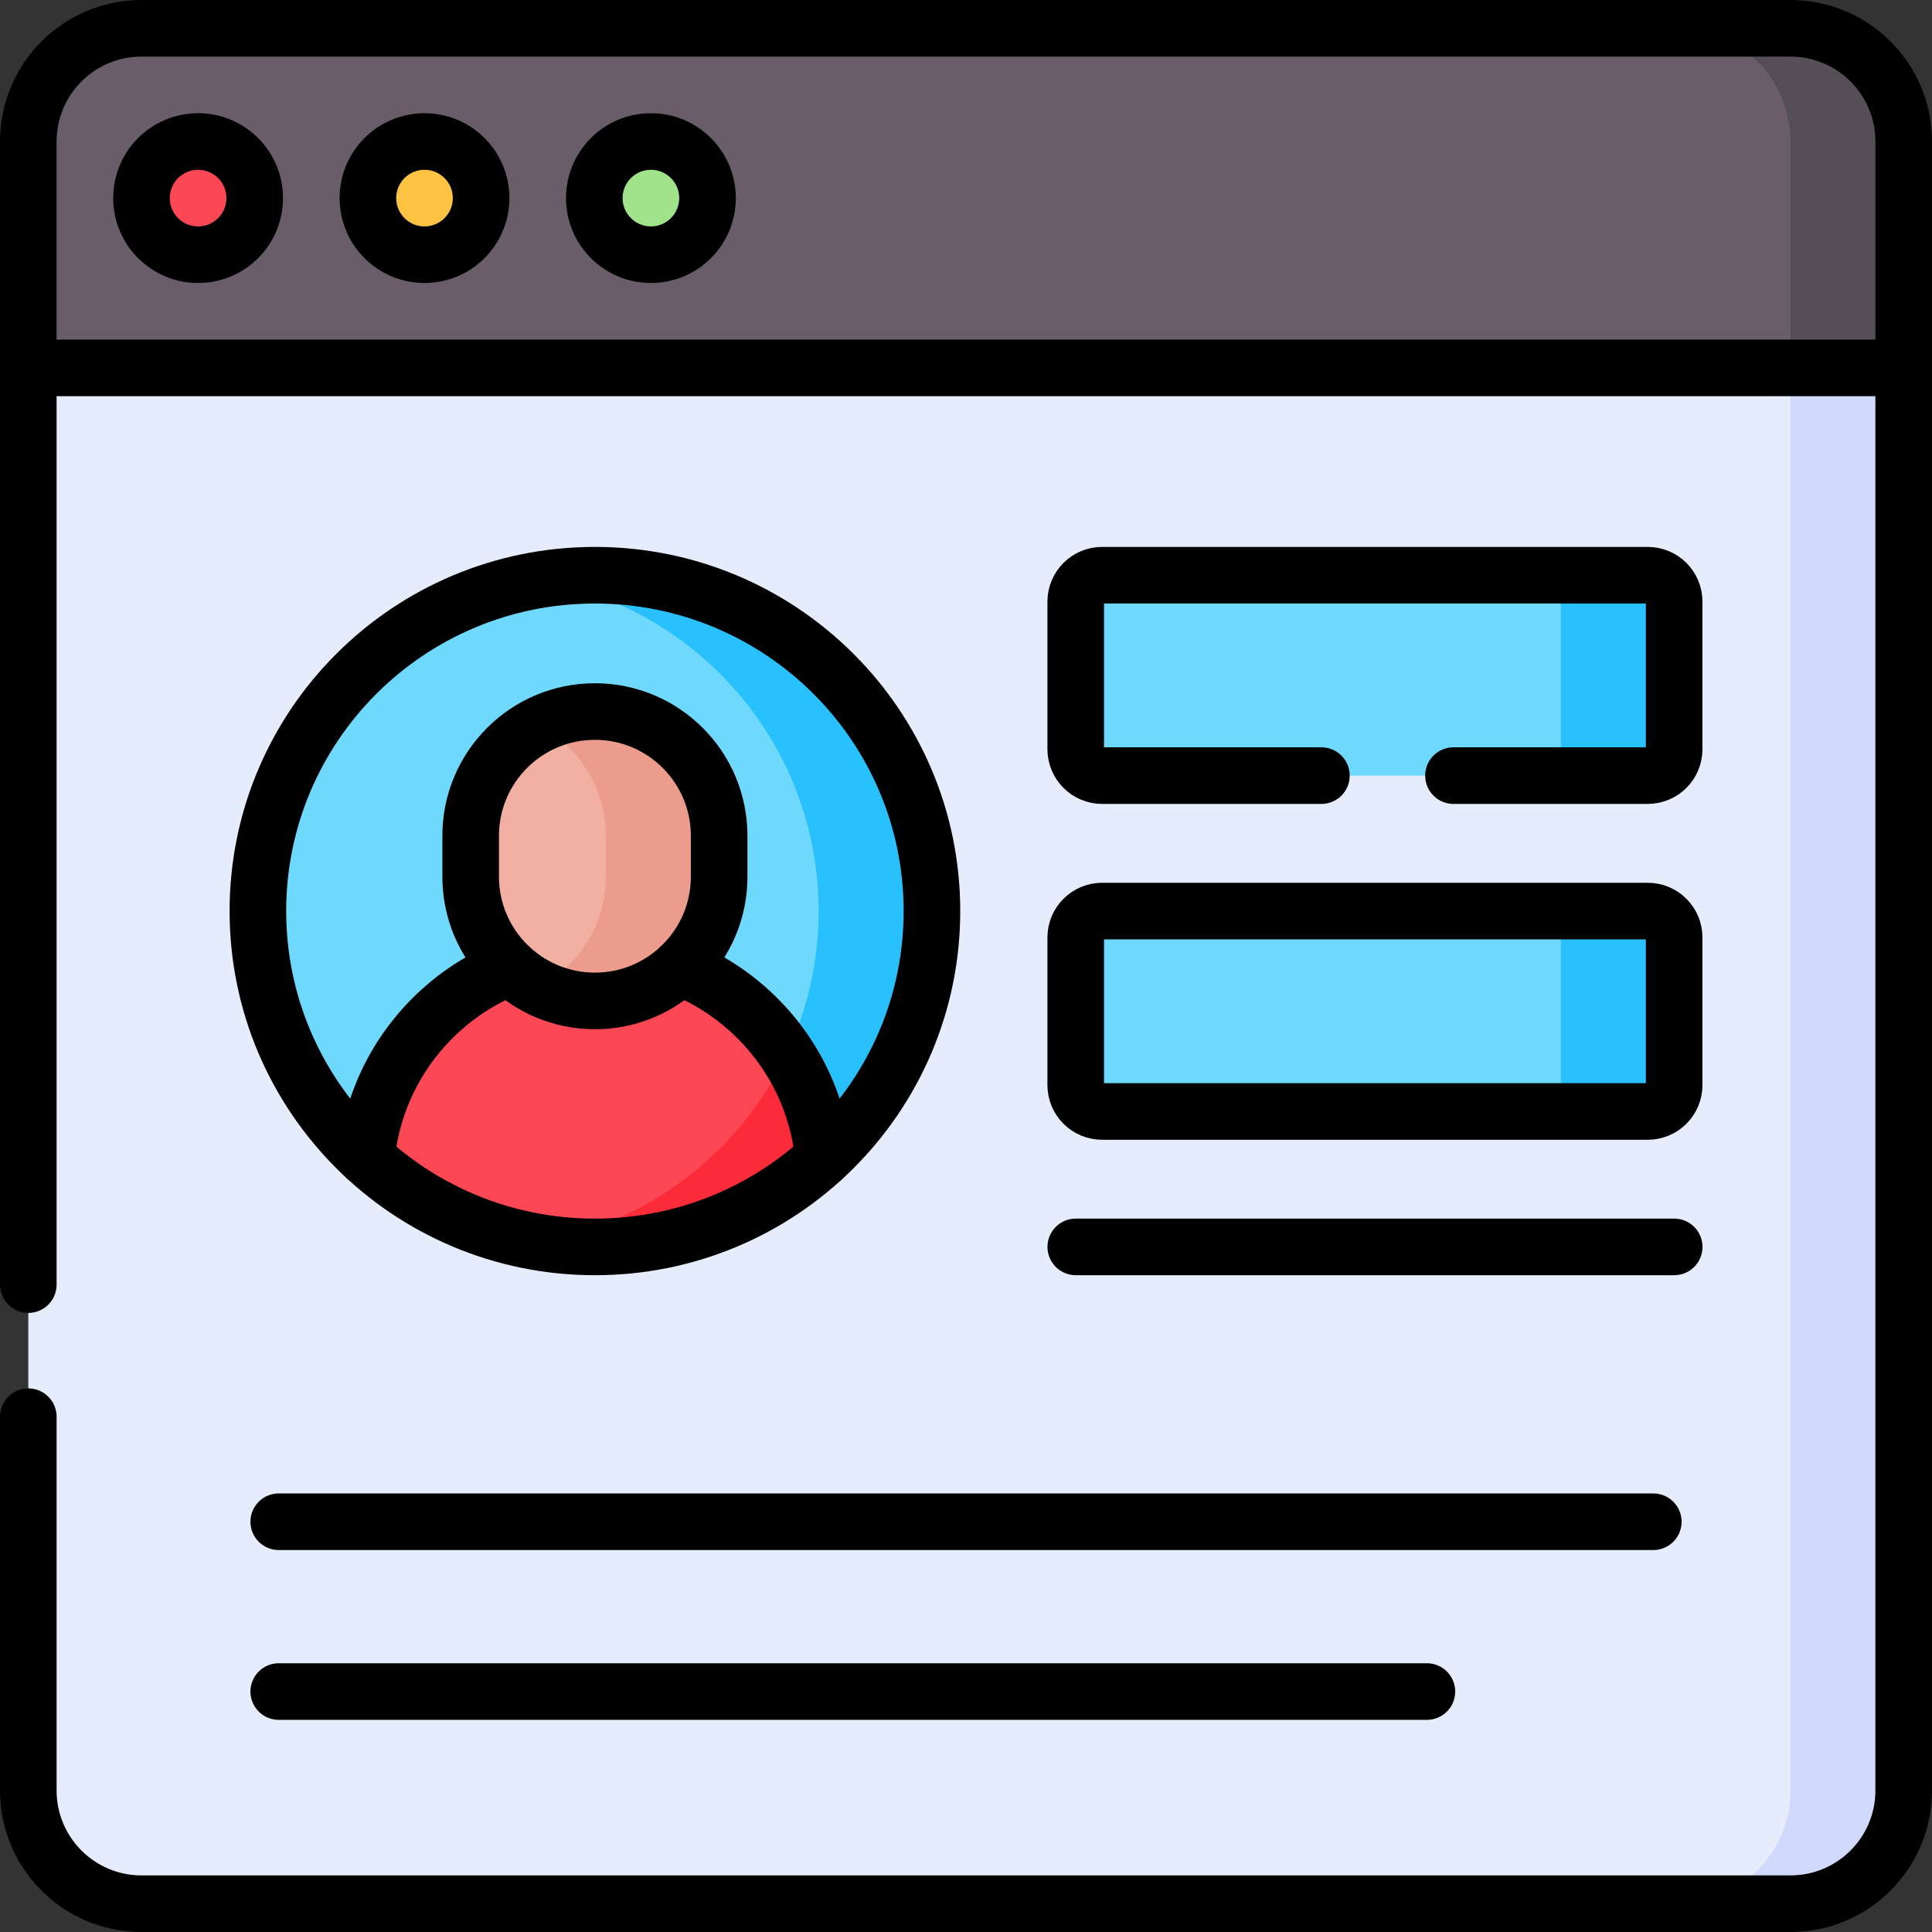<svg width="180" height="180" viewBox="0 0 180 180" fill="none" xmlns="http://www.w3.org/2000/svg">
<rect x="0" y="0" width="180" height="180" fill="#333333" stroke="none"/>
<g clip-path="url(#clip0_207_262)">
<g clip-path="url(#clip1_207_262)">
<path d="M166.816 177.363H13.184C7.359 177.363 2.637 172.641 2.637 166.816V34.277L6.886 13.184C6.886 7.359 7.359 6.284 13.184 6.284L166.816 9.738C172.641 9.738 174.16 9.248 174.16 15.072L177.363 34.277V166.816C177.363 172.641 172.641 177.363 166.816 177.363Z" fill="#E5EDFC"/>
<path d="M166.673 6.906H155.98C161.806 6.906 166.819 7.359 166.819 13.184V34.278V166.817C166.819 172.642 162.097 177.363 156.272 177.363H166.819C172.644 177.363 177.366 172.642 177.366 166.817V34.278L174.163 15.072C174.163 9.248 172.498 6.906 166.673 6.906Z" fill="#D1D9FC"/>
<path d="M153.509 72.262H102.676C101.317 72.262 100.215 71.16 100.215 69.801V56.052C100.215 54.693 101.317 53.591 102.676 53.591H153.509C154.868 53.591 155.969 54.693 155.969 56.052V69.801C155.969 71.16 154.868 72.262 153.509 72.262Z" fill="#6FD8FD"/>
<path d="M153.508 53.591H142.961C144.32 53.591 145.422 54.693 145.422 56.052V69.801C145.422 71.16 144.32 72.262 142.961 72.262H153.508C154.867 72.262 155.969 71.16 155.969 69.801V56.052C155.969 54.693 154.867 53.591 153.508 53.591Z" fill="#28C1FD"/>
<path d="M153.509 103.553H102.676C101.317 103.553 100.215 102.452 100.215 101.092V87.343C100.215 85.984 101.317 84.882 102.676 84.882H153.509C154.868 84.882 155.969 85.984 155.969 87.343V101.092C155.969 102.452 154.868 103.553 153.509 103.553Z" fill="#6FD8FD"/>
<path d="M153.508 84.882H142.961C144.32 84.882 145.422 85.984 145.422 87.343V101.092C145.422 102.452 144.32 103.553 142.961 103.553H153.508C154.867 103.553 155.969 102.452 155.969 101.092V87.343C155.969 85.984 154.867 84.882 153.508 84.882Z" fill="#28C1FD"/>
<path d="M84.258 85.823C84.258 103.104 72.988 114.277 55.646 114.277C47.43 114.277 39.72 113.027 34.123 107.88C27.908 102.162 24.016 93.975 24.016 84.881C24.016 69.391 35.311 56.53 50.142 54.03C51.856 53.741 53.851 54.205 55.648 54.205C72.989 54.205 84.258 68.541 84.258 85.823Z" fill="#6FD8FD"/>
<path d="M55.414 53.591C53.617 53.591 51.855 53.744 50.141 54.032C64.971 56.532 76.267 69.391 76.267 84.881C76.267 100.371 64.971 113.231 50.141 115.73C51.855 116.019 54.175 115.665 55.973 115.665C60.84 115.665 64.744 114.496 68.696 112.671C71.415 111.415 74.425 109.978 76.706 107.879C82.921 102.162 86.814 93.975 86.814 84.881C86.814 67.6 72.756 53.591 55.414 53.591Z" fill="#28C1FD"/>
<path d="M55.974 115.665C63.029 115.665 67.892 113.763 73.134 109.849C73.998 109.204 75.915 108.606 76.706 107.878C75.673 97.064 66.537 88.606 55.415 88.606C44.294 88.606 35.157 97.065 34.125 107.878C38.497 111.9 44.018 114.7 50.142 115.732C51.856 116.021 54.177 115.665 55.974 115.665Z" fill="#FD4755"/>
<path d="M50.141 115.73C51.855 116.019 53.617 116.172 55.414 116.172C63.627 116.172 71.102 113.028 76.698 107.884C76.7 107.882 76.703 107.88 76.705 107.878C76.366 104.328 75.149 101.035 73.28 98.209C68.976 107.304 60.407 114 50.141 115.73Z" fill="#FB2B3A"/>
<path d="M55.968 91.823C54.068 91.823 51.722 92.798 50.14 91.986C46.4 90.068 43.84 86.173 43.84 81.68V77.869C43.84 73.376 46.399 69.481 50.14 67.563C51.722 66.752 53.515 67.825 55.415 67.825C61.807 67.825 64.907 71.5 64.907 77.892L64.473 81.798C64.473 88.191 62.361 91.823 55.968 91.823Z" fill="#F1B0A2"/>
<path d="M55.414 66.293C53.514 66.293 51.723 66.754 50.141 67.565C53.881 69.484 56.442 73.376 56.442 77.868V81.68C56.442 86.172 53.881 90.064 50.141 91.982C51.723 92.794 53.514 93.255 55.414 93.255C61.807 93.255 66.989 88.072 66.989 81.68V77.868C66.989 71.475 61.807 66.293 55.414 66.293Z" fill="#EB9C8D"/>
<path d="M166.816 2.637H13.184C7.359 2.637 2.637 7.359 2.637 13.184V34.277H177.363V13.184C177.363 7.359 172.641 2.637 166.816 2.637Z" fill="#695D69"/>
<path d="M166.816 2.637H156.27C162.095 2.637 166.816 7.359 166.816 13.184V34.277H177.363V13.184C177.363 7.359 172.641 2.637 166.816 2.637Z" fill="#564E57"/>
<path d="M18.457 23.73C21.369 23.73 23.73 21.369 23.73 18.457C23.73 15.545 21.369 13.184 18.457 13.184C15.545 13.184 13.184 15.545 13.184 18.457C13.184 21.369 15.545 23.73 18.457 23.73Z" fill="#FD4755"/>
<path d="M39.551 23.73C42.463 23.73 44.824 21.369 44.824 18.457C44.824 15.545 42.463 13.184 39.551 13.184C36.638 13.184 34.277 15.545 34.277 18.457C34.277 21.369 36.638 23.73 39.551 23.73Z" fill="#FFC344"/>
<path d="M60.645 23.73C63.557 23.73 65.918 21.369 65.918 18.457C65.918 15.545 63.557 13.184 60.645 13.184C57.732 13.184 55.371 15.545 55.371 18.457C55.371 21.369 57.732 23.73 60.645 23.73Z" fill="#A0E38B"/>
<path d="M2.637 119.685V13.184C2.637 7.359 7.359 2.637 13.184 2.637H166.816C172.641 2.637 177.363 7.359 177.363 13.184V166.816C177.363 172.641 172.641 177.363 166.816 177.363H13.184C7.359 177.363 2.637 172.641 2.637 166.816V131.99" stroke="black" stroke-width="5.273" stroke-miterlimit="10" stroke-linecap="round" stroke-linejoin="round"/>
<path d="M2.637 34.277H177.363" stroke="black" stroke-width="5.273" stroke-miterlimit="10" stroke-linecap="round" stroke-linejoin="round"/>
<path d="M18.457 23.73C21.369 23.73 23.73 21.369 23.73 18.457C23.73 15.545 21.369 13.184 18.457 13.184C15.545 13.184 13.184 15.545 13.184 18.457C13.184 21.369 15.545 23.73 18.457 23.73Z" stroke="black" stroke-width="5.273" stroke-miterlimit="10" stroke-linecap="round" stroke-linejoin="round"/>
<path d="M39.551 23.73C42.463 23.73 44.824 21.369 44.824 18.457C44.824 15.545 42.463 13.184 39.551 13.184C36.638 13.184 34.277 15.545 34.277 18.457C34.277 21.369 36.638 23.73 39.551 23.73Z" stroke="black" stroke-width="5.273" stroke-miterlimit="10" stroke-linecap="round" stroke-linejoin="round"/>
<path d="M60.645 23.73C63.557 23.73 65.918 21.369 65.918 18.457C65.918 15.545 63.557 13.184 60.645 13.184C57.732 13.184 55.371 15.545 55.371 18.457C55.371 21.369 57.732 23.73 60.645 23.73Z" stroke="black" stroke-width="5.273" stroke-miterlimit="10" stroke-linecap="round" stroke-linejoin="round"/>
<path d="M123.112 72.262H102.684C101.324 72.262 100.223 71.16 100.223 69.801V56.052C100.223 54.693 101.324 53.591 102.684 53.591H153.516C154.876 53.591 155.977 54.693 155.977 56.052V69.801C155.977 71.16 154.876 72.262 153.516 72.262H135.417" stroke="black" stroke-width="5.273" stroke-miterlimit="10" stroke-linecap="round" stroke-linejoin="round"/>
<path d="M153.516 103.553H102.684C101.324 103.553 100.223 102.452 100.223 101.092V87.343C100.223 85.984 101.324 84.882 102.684 84.882H153.516C154.876 84.882 155.977 85.984 155.977 87.343V101.092C155.977 102.452 154.876 103.553 153.516 103.553Z" stroke="black" stroke-width="5.273" stroke-miterlimit="10" stroke-linecap="round" stroke-linejoin="round"/>
<path d="M55.427 116.172C72.769 116.172 86.827 102.163 86.827 84.881C86.827 67.6 72.769 53.591 55.427 53.591C38.086 53.591 24.027 67.6 24.027 84.881C24.027 102.163 38.086 116.172 55.427 116.172Z" stroke="black" stroke-width="5.273" stroke-miterlimit="10" stroke-linecap="round" stroke-linejoin="round"/>
<path d="M34.141 107.877C34.657 102.474 37.196 97.654 41 94.187C42.888 92.465 45.088 91.076 47.504 90.116" stroke="black" stroke-width="5.273" stroke-miterlimit="10" stroke-linecap="round" stroke-linejoin="round"/>
<path d="M63.352 90.116C70.636 93.017 75.945 99.788 76.715 107.877" stroke="black" stroke-width="5.273" stroke-miterlimit="10" stroke-linecap="round" stroke-linejoin="round"/>
<path d="M55.426 93.254C49.034 93.254 43.852 88.072 43.852 81.68V77.868C43.852 71.475 49.034 66.293 55.426 66.293C61.819 66.293 67.001 71.475 67.001 77.868V81.68C67.001 88.072 61.819 93.254 55.426 93.254Z" stroke="black" stroke-width="5.273" stroke-miterlimit="10" stroke-linecap="round" stroke-linejoin="round"/>
<path d="M100.227 116.171H155.981" stroke="black" stroke-width="5.273" stroke-miterlimit="10" stroke-linecap="round" stroke-linejoin="round"/>
<path d="M25.969 141.777H154.035" stroke="black" stroke-width="5.273" stroke-miterlimit="10" stroke-linecap="round" stroke-linejoin="round"/>
<path d="M25.969 157.598H132.941" stroke="black" stroke-width="5.273" stroke-miterlimit="10" stroke-linecap="round" stroke-linejoin="round"/>
</g>
</g>
<defs>
<clipPath id="clip0_207_262">
<rect width="180" height="180" fill="white"/>
</clipPath>
<clipPath id="clip1_207_262">
<rect width="180" height="180" fill="white"/>
</clipPath>
</defs>
</svg>
